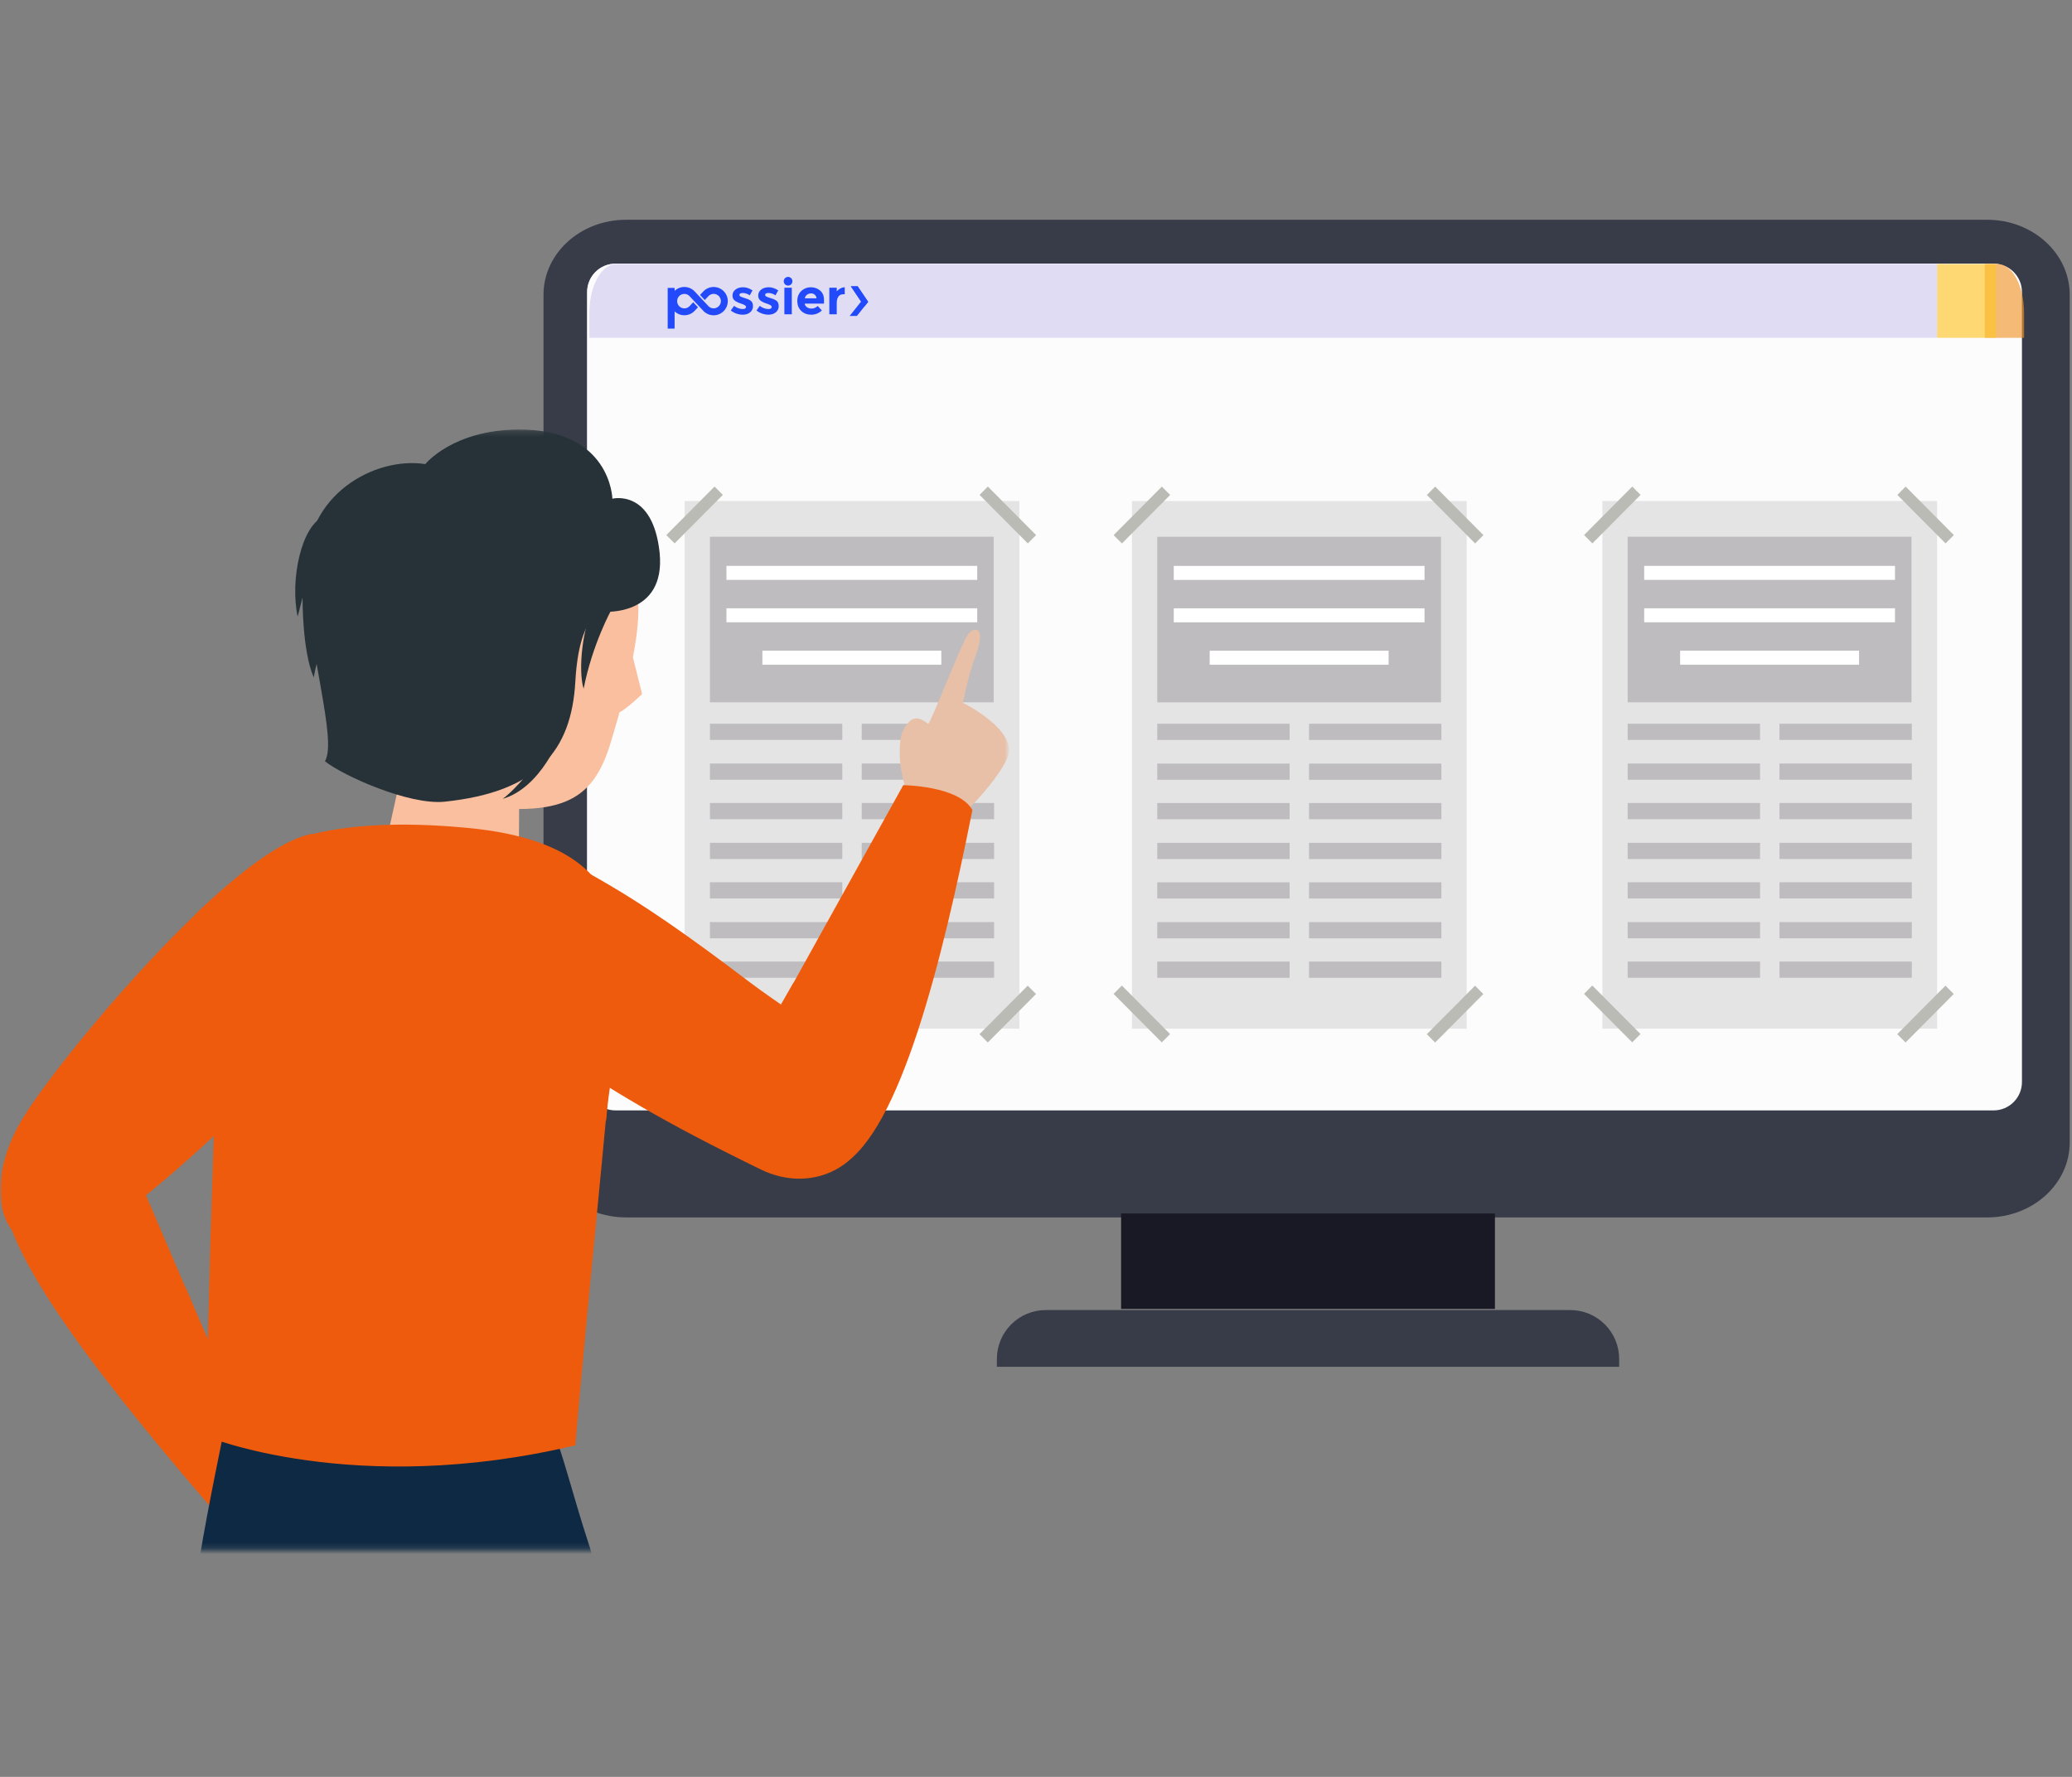 <svg width="358" height="307" viewBox="0 0 358 307" fill="none" xmlns="http://www.w3.org/2000/svg">
<rect x="0" y="0" width="358" height="307" fill="#808080" stroke="none"/>
<g clip-path="url(#clip0_752_2522)">
<path d="M345.767 134.626C345.838 134.485 345.88 134.333 345.891 134.175C345.901 134.019 345.88 133.862 345.829 133.713C344.272 129.241 338.69 113.223 338.451 113.02C338.17 112.78 329.527 103.757 329.527 103.757C327.934 102.096 327.252 103.502 327.252 103.502L322.304 118.083L329.756 138.687C329.858 138.967 330.064 139.198 330.331 139.332C330.597 139.465 330.905 139.492 331.191 139.405L345.069 135.211C345.219 135.165 345.358 135.09 345.478 134.989C345.597 134.889 345.695 134.765 345.767 134.626ZM327.894 109.045C327.645 108.831 327.466 108.548 327.378 108.232C327.291 107.916 327.298 107.581 327.4 107.269C327.503 106.958 327.696 106.684 327.954 106.482C328.212 106.28 328.525 106.159 328.852 106.134C329.179 106.11 329.506 106.183 329.791 106.344C330.077 106.506 330.308 106.748 330.456 107.041C330.604 107.334 330.662 107.664 330.622 107.989C330.582 108.315 330.446 108.621 330.233 108.87C329.946 109.203 329.538 109.408 329.1 109.441C328.661 109.474 328.227 109.331 327.894 109.045Z" fill="url(#paint0_linear_752_2522)"/>
<path opacity="0.85" d="M331.612 122.751C332.679 125.069 332.219 126.695 331.109 127.205C329.976 127.727 328.508 126.966 327.523 124.857C326.565 122.777 326.82 120.999 328.065 120.426C329.349 119.836 330.701 120.772 331.612 122.751ZM333.258 131.812L332.726 118.282L333.598 117.88L334.131 131.411L333.258 131.812ZM328.663 124.248C329.234 125.523 329.999 126.298 330.609 126.017C331.219 125.735 331.115 124.719 330.499 123.382C329.938 122.164 329.237 121.297 328.578 121.603C327.954 121.892 328.094 123.017 328.663 124.251V124.248ZM339.295 124.747C340.353 127.047 339.914 128.685 338.793 129.201C337.672 129.717 336.192 128.962 335.211 126.829C334.262 124.765 334.508 122.971 335.738 122.403C337.024 121.818 338.384 122.772 339.296 124.751L339.295 124.747ZM336.346 126.247C336.91 127.505 337.681 128.297 338.293 128.016C338.904 127.736 338.797 126.718 338.182 125.382C337.615 124.146 336.921 123.297 336.26 123.603C335.639 123.891 335.779 125.016 336.347 126.25L336.346 126.247Z" fill="white"/>
<path d="M328.72 107.627C328.62 107.56 328.542 107.465 328.495 107.353C328.449 107.241 328.437 107.119 328.461 107C328.622 105.76 328.479 104.5 328.042 103.328C327.606 102.157 326.89 101.109 325.957 100.277C325.842 100.165 325.775 100.012 325.772 99.851C325.768 99.691 325.827 99.535 325.937 99.418C326.047 99.301 326.199 99.232 326.36 99.225C326.52 99.219 326.676 99.276 326.796 99.384C327.879 100.359 328.706 101.585 329.206 102.954C329.706 104.324 329.863 105.794 329.662 107.238C329.642 107.337 329.598 107.429 329.534 107.507C329.471 107.585 329.389 107.646 329.295 107.684C329.202 107.723 329.101 107.738 329 107.728C328.9 107.718 328.804 107.683 328.72 107.627Z" fill="url(#paint1_linear_752_2522)"/>
<path d="M108.167 37.969H343.345C351.221 37.969 357.605 43.77 357.605 50.926V197.383C357.605 204.539 351.221 210.339 343.345 210.339H108.167C100.292 210.338 93.907 204.539 93.907 197.383V50.926C93.907 43.77 100.292 37.969 108.167 37.969Z" fill="#383C48"/>
<path d="M344.341 45.551H106.35C103.642 45.551 101.445 47.746 101.445 50.455V186.096C101.445 188.806 103.642 191.001 106.35 191.001H344.341C347.05 191.001 349.245 188.806 349.245 186.096V50.455C349.245 47.746 347.05 45.551 344.341 45.551Z" fill="#C4C3FC"/>
<path d="M344.449 45.551H106.35C103.642 45.551 101.445 47.746 101.445 50.455V186.946C101.445 189.654 103.642 191.85 106.35 191.85H344.449C347.157 191.85 349.353 189.654 349.353 186.946V50.455C349.353 47.746 347.157 45.551 344.449 45.551Z" fill="#FCFCFC"/>
<path d="M106.502 45.617H334.698V58.365H101.833V54.045C101.833 51.81 102.325 49.665 103.201 48.085C104.076 46.504 105.264 45.617 106.502 45.617Z" fill="#DFDCF3"/>
<path opacity="0.64" d="M342.92 45.617H345.155C346.366 45.617 347.526 46.504 348.383 48.085C349.239 49.665 349.72 51.81 349.72 54.045V58.365H342.92V45.617Z" fill="#F0942B"/>
<path opacity="0.64" d="M334.697 45.617H343.196V58.365H334.697V45.617Z" fill="#FFC526"/>
<path opacity="0.64" d="M343.197 45.617H344.896V58.365H343.197V45.617Z" fill="#FFC526"/>
<path d="M130.103 52.874C130.11 53.082 130.069 53.289 129.982 53.478C129.896 53.667 129.766 53.833 129.604 53.963C129.271 54.236 128.848 54.372 128.336 54.372C127.971 54.369 127.609 54.308 127.264 54.19C126.902 54.07 126.566 53.885 126.27 53.645L126.833 52.843C127.265 53.196 127.803 53.392 128.361 53.398C128.498 53.405 128.636 53.371 128.754 53.3C128.799 53.273 128.835 53.235 128.861 53.189C128.887 53.143 128.9 53.092 128.899 53.039C128.893 52.977 128.872 52.917 128.837 52.864C128.802 52.812 128.754 52.769 128.699 52.74C128.518 52.628 128.322 52.542 128.118 52.484C127.864 52.404 127.671 52.335 127.537 52.276C127.378 52.206 127.225 52.123 127.08 52.029C126.915 51.931 126.779 51.79 126.688 51.621C126.596 51.452 126.552 51.261 126.561 51.069C126.557 50.867 126.601 50.668 126.69 50.487C126.779 50.306 126.911 50.15 127.073 50.03C127.414 49.763 127.856 49.629 128.396 49.629C128.937 49.629 129.478 49.811 130.018 50.175L129.54 51.029C129.195 50.774 128.779 50.631 128.35 50.62C127.954 50.62 127.757 50.728 127.757 50.944C127.758 51.004 127.776 51.063 127.809 51.113C127.842 51.163 127.889 51.202 127.944 51.226C128.145 51.324 128.354 51.404 128.568 51.465C128.858 51.556 129.066 51.625 129.191 51.672C129.343 51.736 129.49 51.812 129.63 51.899C129.946 52.097 130.103 52.422 130.103 52.874Z" fill="#224AFA"/>
<path d="M134.542 52.873C134.549 53.081 134.508 53.288 134.421 53.477C134.335 53.666 134.205 53.832 134.043 53.962C133.71 54.235 133.287 54.371 132.775 54.371C132.412 54.367 132.052 54.305 131.708 54.187C131.345 54.069 131.006 53.884 130.709 53.644L131.272 52.842C131.704 53.195 132.242 53.391 132.8 53.397C132.938 53.404 133.075 53.37 133.193 53.299C133.238 53.272 133.274 53.234 133.3 53.188C133.326 53.142 133.339 53.091 133.338 53.038C133.332 52.976 133.311 52.916 133.276 52.863C133.241 52.811 133.193 52.768 133.138 52.739C132.958 52.628 132.765 52.542 132.562 52.485C132.308 52.405 132.115 52.336 131.981 52.277C131.823 52.207 131.67 52.124 131.524 52.03C131.358 51.932 131.223 51.791 131.131 51.622C131.04 51.453 130.996 51.262 131.005 51.07C131.001 50.868 131.046 50.669 131.134 50.488C131.224 50.307 131.355 50.15 131.517 50.031C131.858 49.764 132.3 49.63 132.84 49.63C133.381 49.63 133.922 49.812 134.462 50.176L133.985 51.03C133.638 50.775 133.224 50.632 132.794 50.621C132.399 50.621 132.2 50.729 132.2 50.945C132.201 51.005 132.219 51.064 132.253 51.114C132.286 51.164 132.334 51.203 132.388 51.227C132.588 51.325 132.797 51.404 133.012 51.465C133.302 51.557 133.51 51.626 133.636 51.673C133.787 51.737 133.934 51.813 134.074 51.9C134.386 52.096 134.542 52.421 134.542 52.873Z" fill="#224AFA"/>
<path d="M135.631 49.127C135.492 48.984 135.414 48.793 135.414 48.593C135.414 48.394 135.492 48.202 135.631 48.06C135.736 47.954 135.871 47.881 136.017 47.852C136.164 47.822 136.315 47.837 136.453 47.894C136.592 47.952 136.709 48.049 136.792 48.173C136.874 48.298 136.918 48.444 136.916 48.594C136.916 48.742 136.872 48.888 136.789 49.011C136.706 49.135 136.589 49.231 136.452 49.288C136.314 49.346 136.163 49.361 136.017 49.332C135.871 49.303 135.737 49.233 135.631 49.128V49.127ZM136.805 54.304H135.525V49.712H136.805V54.304Z" fill="#224AFA"/>
<path d="M141.998 53.638C141.511 54.115 140.855 54.379 140.175 54.372C139.477 54.372 138.901 54.157 138.447 53.728C137.992 53.298 137.762 52.722 137.759 51.999C137.759 51.276 137.991 50.701 138.455 50.275C138.899 49.856 139.488 49.626 140.098 49.635C140.687 49.619 141.26 49.823 141.706 50.206C142.148 50.588 142.368 51.111 142.368 51.777V52.46H139.026C139.046 52.584 139.091 52.703 139.16 52.809C139.228 52.914 139.316 53.005 139.421 53.074C139.64 53.233 139.903 53.316 140.172 53.313C140.379 53.32 140.584 53.283 140.775 53.205C140.966 53.127 141.139 53.009 141.282 52.86L141.998 53.638ZM140.771 50.914C140.59 50.765 140.362 50.686 140.128 50.692C139.876 50.691 139.632 50.772 139.432 50.923C139.33 50.995 139.245 51.088 139.181 51.195C139.118 51.303 139.078 51.422 139.065 51.546H141.079C141.072 51.426 141.041 51.308 140.989 51.2C140.936 51.091 140.862 50.994 140.771 50.914Z" fill="#224AFA"/>
<path d="M145.709 50.84C145.328 50.84 145.043 50.975 144.855 51.245C144.668 51.515 144.573 51.872 144.573 52.315V54.304H143.293V49.712H144.573V50.32C144.751 50.124 144.962 49.962 145.197 49.843C145.429 49.715 145.687 49.644 145.952 49.635L145.956 50.84H145.709Z" fill="#224AFA"/>
<path d="M116.558 49.745H115.363V56.777H116.558V49.745Z" fill="#224AFA"/>
<path d="M123.304 54.477C122.961 54.477 122.621 54.405 122.308 54.265C121.994 54.126 121.714 53.922 121.484 53.667L120.771 52.905L120.644 52.775L119.95 52.032L119.345 51.385L119.231 51.263L119.14 51.159C119.024 51.039 118.887 50.944 118.734 50.879C118.583 50.814 118.419 50.779 118.253 50.779C118.089 50.778 117.926 50.809 117.773 50.871C117.622 50.934 117.483 51.025 117.366 51.141C117.13 51.374 116.997 51.692 116.995 52.024C116.993 52.356 117.124 52.675 117.357 52.911C117.591 53.147 117.909 53.281 118.24 53.282C118.568 53.283 118.882 53.155 119.115 52.926L119.777 52.221L120.595 53.096L120.067 53.656C119.737 54.026 119.302 54.287 118.82 54.404C118.339 54.521 117.832 54.489 117.369 54.312C116.905 54.136 116.507 53.822 116.225 53.414C115.944 53.006 115.794 52.522 115.794 52.026C115.794 51.53 115.944 51.046 116.225 50.637C116.507 50.229 116.905 49.916 117.369 49.739C117.832 49.562 118.339 49.53 118.82 49.648C119.302 49.765 119.737 50.025 120.067 50.395L120.773 51.153L120.901 51.282L121.592 52.025L122.196 52.67L122.285 52.761C122.306 52.782 122.325 52.803 122.343 52.825L122.372 52.858L122.413 52.902C122.528 53.021 122.666 53.115 122.82 53.179C122.972 53.243 123.136 53.276 123.302 53.276C123.513 53.276 123.721 53.223 123.906 53.122C124.09 53.02 124.246 52.874 124.36 52.696C124.473 52.518 124.539 52.314 124.552 52.104C124.567 51.893 124.527 51.683 124.437 51.492C124.346 51.301 124.21 51.136 124.039 51.012C123.87 50.888 123.67 50.809 123.461 50.782C123.252 50.756 123.039 50.782 122.843 50.86C122.647 50.938 122.474 51.064 122.339 51.226L122.193 51.383L121.769 51.836L120.953 50.959L121.426 50.454C121.692 50.14 122.031 49.897 122.414 49.748C122.798 49.599 123.213 49.549 123.621 49.603C124.028 49.657 124.416 49.812 124.748 50.056C125.08 50.299 125.344 50.622 125.518 50.994C125.692 51.367 125.769 51.778 125.743 52.188C125.716 52.598 125.586 52.995 125.366 53.343C125.146 53.69 124.84 53.975 124.48 54.174C124.119 54.372 123.715 54.476 123.304 54.477Z" fill="#224AFA"/>
<path d="M148.781 52.1L146.812 54.575L146.822 54.583H148.061L149.999 52.149L148.197 49.473H147.013L148.781 52.1Z" fill="#224AFA"/>
<path d="M148.197 49.473H147.013L149.358 52.955L149.999 52.15L148.11 49.38" fill="#224AFA"/>
<path d="M176.13 86.558H118.292V177.725H176.13V86.558Z" fill="#E4E4E5"/>
<path d="M171.695 92.736H122.663V121.342H171.695V92.736Z" fill="#BEBCBF"/>
<path d="M145.533 125.037H122.663V127.84H145.533V125.037Z" fill="#BEBCBF"/>
<path d="M171.757 125.037H148.889V127.84H171.757V125.037Z" fill="#BEBCBF"/>
<path d="M145.533 131.917H122.663V134.72H145.533V131.917Z" fill="#BEBCBF"/>
<path d="M171.757 131.918H148.889V134.721H171.757V131.918Z" fill="#BEBCBF"/>
<path d="M145.533 138.734H122.663V141.538H145.533V138.734Z" fill="#BEBCBF"/>
<path d="M171.757 138.734H148.889V141.538H171.757V138.734Z" fill="#BEBCBF"/>
<path d="M145.533 145.616H122.663V148.419H145.533V145.616Z" fill="#BEBCBF"/>
<path d="M171.757 145.616H148.889V148.419H171.757V145.616Z" fill="#BEBCBF"/>
<path d="M145.533 152.432H122.663V155.234H145.533V152.432Z" fill="#BEBCBF"/>
<path d="M171.757 152.432H148.889V155.234H171.757V152.432Z" fill="#BEBCBF"/>
<path d="M145.533 159.312H122.663V162.115H145.533V159.312Z" fill="#BEBCBF"/>
<path d="M171.757 159.312H148.889V162.115H171.757V159.312Z" fill="#BEBCBF"/>
<path d="M145.533 166.129H122.663V168.933H145.533V166.129Z" fill="#BEBCBF"/>
<path d="M171.757 166.129H148.889V168.933H171.757V166.129Z" fill="#BEBCBF"/>
<path d="M168.846 97.769H125.516V100.189H168.846V97.769Z" fill="white"/>
<path d="M168.846 105.096H125.516V107.517H168.846V105.096Z" fill="white"/>
<path d="M162.638 112.422H131.724V114.843H162.638V112.422Z" fill="white"/>
<path d="M124.892 85.506L123.459 84.064L115.127 92.444L116.561 93.885L124.892 85.506Z" fill="#BABBB5"/>
<path d="M177.584 93.887L179.017 92.445L170.685 84.066L169.252 85.508L177.584 93.887Z" fill="#BABBB5"/>
<path d="M116.548 170.272L115.114 171.713L123.446 180.093L124.879 178.651L116.548 170.272Z" fill="#BABBB5"/>
<path d="M169.239 178.674L170.672 180.116L179.004 171.737L177.57 170.295L169.239 178.674Z" fill="#BABBB5"/>
<path d="M253.414 86.564H195.577V177.732H253.414V86.564Z" fill="#E4E4E5"/>
<path d="M248.982 92.743H199.95V121.349H248.982V92.743Z" fill="#BEBCBF"/>
<path d="M222.819 125.045H199.95V127.848H222.819V125.045Z" fill="#BEBCBF"/>
<path d="M249.044 125.045H226.175V127.848H249.044V125.045Z" fill="#BEBCBF"/>
<path d="M222.819 131.925H199.95V134.728H222.819V131.925Z" fill="#BEBCBF"/>
<path d="M249.044 131.926H226.175V134.729H249.044V131.926Z" fill="#BEBCBF"/>
<path d="M222.819 138.742H199.95V141.546H222.819V138.742Z" fill="#BEBCBF"/>
<path d="M249.044 138.742H226.175V141.546H249.044V138.742Z" fill="#BEBCBF"/>
<path d="M222.819 145.623H199.95V148.426H222.819V145.623Z" fill="#BEBCBF"/>
<path d="M249.044 145.623H226.175V148.426H249.044V145.623Z" fill="#BEBCBF"/>
<path d="M222.819 152.439H199.95V155.242H222.819V152.439Z" fill="#BEBCBF"/>
<path d="M249.044 152.439H226.175V155.242H249.044V152.439Z" fill="#BEBCBF"/>
<path d="M222.819 159.319H199.95V162.123H222.819V159.319Z" fill="#BEBCBF"/>
<path d="M249.044 159.319H226.175V162.123H249.044V159.319Z" fill="#BEBCBF"/>
<path d="M222.819 166.136H199.95V168.939H222.819V166.136Z" fill="#BEBCBF"/>
<path d="M249.044 166.136H226.175V168.939H249.044V166.136Z" fill="#BEBCBF"/>
<path d="M246.132 97.776H202.802V100.197H246.132V97.776Z" fill="white"/>
<path d="M246.132 105.104H202.802V107.524H246.132V105.104Z" fill="white"/>
<path d="M239.924 112.43H209.01V114.851H239.924V112.43Z" fill="white"/>
<path d="M202.179 85.514L200.745 84.072L192.413 92.451L193.848 93.893L202.179 85.514Z" fill="#BABBB5"/>
<path d="M254.87 93.895L256.304 92.453L247.972 84.074L246.539 85.516L254.87 93.895Z" fill="#BABBB5"/>
<path d="M193.834 170.28L192.401 171.721L200.733 180.101L202.166 178.659L193.834 170.28Z" fill="#BABBB5"/>
<path d="M246.525 178.682L247.96 180.124L256.29 171.745L254.857 170.303L246.525 178.682Z" fill="#BABBB5"/>
<path d="M334.696 86.558H276.859V177.725H334.696V86.558Z" fill="#E4E4E5"/>
<path d="M330.264 92.736H281.232V121.342H330.264V92.736Z" fill="#BEBCBF"/>
<path d="M304.102 125.037H281.232V127.84H304.102V125.037Z" fill="#BEBCBF"/>
<path d="M330.326 125.037H307.457V127.84H330.326V125.037Z" fill="#BEBCBF"/>
<path d="M304.102 131.917H281.232V134.72H304.102V131.917Z" fill="#BEBCBF"/>
<path d="M330.326 131.918H307.457V134.721H330.326V131.918Z" fill="#BEBCBF"/>
<path d="M304.102 138.734H281.232V141.538H304.102V138.734Z" fill="#BEBCBF"/>
<path d="M330.326 138.734H307.457V141.538H330.326V138.734Z" fill="#BEBCBF"/>
<path d="M304.102 145.616H281.232V148.419H304.102V145.616Z" fill="#BEBCBF"/>
<path d="M330.326 145.616H307.457V148.419H330.326V145.616Z" fill="#BEBCBF"/>
<path d="M304.102 152.432H281.232V155.234H304.102V152.432Z" fill="#BEBCBF"/>
<path d="M330.326 152.432H307.457V155.234H330.326V152.432Z" fill="#BEBCBF"/>
<path d="M304.102 159.312H281.232V162.115H304.102V159.312Z" fill="#BEBCBF"/>
<path d="M330.326 159.312H307.457V162.115H330.326V159.312Z" fill="#BEBCBF"/>
<path d="M304.102 166.129H281.232V168.933H304.102V166.129Z" fill="#BEBCBF"/>
<path d="M330.326 166.129H307.457V168.933H330.326V166.129Z" fill="#BEBCBF"/>
<path d="M327.415 97.769H284.084V100.189H327.415V97.769Z" fill="white"/>
<path d="M327.415 105.096H284.084V107.517H327.415V105.096Z" fill="white"/>
<path d="M321.207 112.422H290.292V114.843H321.207V112.422Z" fill="white"/>
<path d="M283.461 85.506L282.027 84.064L273.696 92.444L275.13 93.885L283.461 85.506Z" fill="#BABBB5"/>
<path d="M336.153 93.887L337.586 92.445L329.254 84.066L327.821 85.508L336.153 93.887Z" fill="#BABBB5"/>
<path d="M275.116 170.272L273.683 171.713L282.014 180.093L283.448 178.651L275.116 170.272Z" fill="#BABBB5"/>
<path d="M327.807 178.674L329.241 180.116L337.573 171.737L336.139 170.295L327.807 178.674Z" fill="#BABBB5"/>
<mask id="mask0_752_2522" style="mask-type:luminance" maskUnits="userSpaceOnUse" x="0" y="74" width="175" height="194">
<path d="M174.228 74.208H-6.10352e-05V267.794H174.228V74.208Z" fill="white"/>
</mask>
<g mask="url(#mask0_752_2522)">
<path d="M59.343 286.246C59.343 286.246 89.731 336.836 99.41 352.829C107.576 366.296 128.03 355.859 125.085 342.812C121.97 329.344 104.966 277.407 100.926 269.075C96.801 260.741 59.343 286.246 59.343 286.246Z" fill="#0E2943"/>
<path d="M24.326 204.428L44.191 250.809C44.191 250.809 44.444 262.678 38.383 262.678C20.959 242.476 -1.095 215.877 0.588 204.428C1.43 198.536 24.326 204.428 24.326 204.428Z" fill="#EF5B0C"/>
<path d="M32.071 222.441C30.135 226.818 26.683 236.247 26.178 248.199C30.303 253.166 34.428 258.048 38.384 262.677C44.36 262.677 44.192 250.809 44.192 250.809L32.071 222.441Z" fill="#EF5B0C"/>
<path d="M54.041 144.072C40.236 146.43 9.343 183.888 3.619 193.736C-2.105 203.584 -0.758 213.433 6.229 215.369C11.364 216.801 15.993 213.938 23.737 207.71C34.933 198.787 43.603 189.78 43.603 189.78L54.041 144.072Z" fill="#EF5B0C"/>
<path d="M43.602 189.78L54.04 144.072C48.905 144.914 41.498 150.554 33.838 157.878C28.03 170.925 26.935 198.871 26.767 205.184C36.447 197.104 43.602 189.78 43.602 189.78Z" fill="#EF5B0C"/>
<path d="M89.645 148.703L89.73 133.299L69.696 132.036L66.245 147.692L89.645 148.703Z" fill="#F9BF9E"/>
<path d="M77.777 138.603C97.138 141.802 102.441 138.518 105.556 128.165C107.155 122.862 108.501 117.896 109.343 113.603C110.859 105.859 110.774 99.966 107.575 97.357C101.515 92.306 80.808 92.138 75.589 100.724C70.37 109.31 68.939 118.822 69.191 127.912C69.444 137.003 77.777 138.603 77.777 138.603Z" fill="#F9BF9E"/>
<path d="M110.943 119.915L109.343 113.518C109.343 113.518 106.566 121.43 106.566 122.861C106.482 124.208 110.943 119.915 110.943 119.915Z" fill="#F9BF9E"/>
<path d="M73.484 80.185C64.814 78.838 52.524 85.404 52.861 98.956C53.197 112.424 58.332 127.828 56.143 131.532C59.342 134.057 70.622 139.108 76.766 138.518C92.928 136.835 98.736 129.68 99.409 117.727C100.083 105.774 104.207 105.69 104.207 105.69C104.207 105.69 115.066 106.616 113.972 95.505C112.793 84.394 105.807 86.161 105.807 86.161C105.807 86.161 105.555 74.124 89.561 74.208C78.197 74.293 73.484 80.185 73.484 80.185Z" fill="#263238"/>
<path d="M73.906 81.784C69.276 81.026 62.542 85.656 60.269 87.76C65.151 86.919 73.99 83.72 73.99 83.72C73.99 83.72 67.256 88.013 67.929 95.168C71.97 87.929 77.694 85.909 77.694 85.909C77.694 85.909 82.66 91.212 90.572 93.148C88.131 87.845 80.387 84.394 80.387 84.394C80.387 84.394 88.131 83.131 90.825 82.373C87.963 80.016 79.124 82.626 79.124 82.626C79.124 82.626 82.997 80.437 83.502 79.175C79.882 79.259 76.768 81.363 76.768 81.363C76.768 81.363 76.768 80.185 79.882 78.165C76.347 78.08 73.906 81.784 73.906 81.784Z" fill="#263238"/>
<path d="M97.475 124.545C97.138 127.491 93.266 136.161 86.869 138.013C89.478 136.077 92.677 131.784 92.677 131.784L97.475 124.545Z" fill="#263238"/>
<path d="M102.61 105.017C100.674 107.963 99.832 115.875 100.842 118.99C102.357 111.246 105.64 105.353 105.64 105.353L102.61 105.017Z" fill="#263238"/>
<path d="M56.061 89.191C52.02 90.707 50.084 100.303 51.431 106.532C51.852 104.932 52.273 103.249 52.273 103.249C52.273 103.249 52.189 112.424 54.209 117.053C54.462 115.37 55.388 112.087 55.388 112.087L56.061 89.191Z" fill="#263238"/>
<path d="M38.721 247.104C38.721 247.104 35.859 260.741 34.512 269.074C33.165 277.407 34.175 282.458 37.626 286.247C64.815 293.569 84.091 290.371 94.613 284.562C104.293 279.175 103.536 272.104 101.6 266.381C99.243 259.226 96.549 248.788 95.96 248.62C95.287 248.451 38.721 247.104 38.721 247.104Z" fill="#0E2943"/>
<path d="M54.208 144.073C47.053 145.841 40.488 151.902 38.468 168.569C36.868 181.532 35.522 248.114 35.522 248.114C35.522 248.114 61.195 258.804 99.41 249.713C101.683 222.441 106.565 177.659 106.902 165.623C107.239 153.585 101.01 145.421 82.576 143.232C71.212 141.969 61.279 142.306 54.208 144.073Z" fill="#EF5B0C"/>
<path d="M87.373 169.411C87.12 175.64 101.767 192.475 104.713 193.654C105.218 187.678 106.06 184.142 106.06 184.142L87.373 169.411Z" fill="#EF5B0C"/>
<path d="M156.314 135.993C156.398 135.656 155.472 132.962 155.472 130.69C155.388 127.407 155.724 126.228 156.988 124.797C158.334 123.282 160.017 124.797 160.354 125.05C160.691 125.302 165.994 111.414 167.172 109.73C168.351 108.047 170.371 108.299 168.688 112.929C167.004 117.558 166.836 119.831 166.331 121.43C166.668 121.515 174.664 125.639 174.327 129.848C174.159 132.542 168.098 139.191 167.256 139.781C166.331 140.454 156.23 136.33 156.314 135.993Z" fill="#E8C0A8"/>
<path d="M131.481 179.933L156.061 135.657C156.061 135.657 165.657 135.741 168.013 139.949C162.795 166.128 155.472 195.505 145.455 201.314C140.236 204.344 131.481 179.933 131.481 179.933Z" fill="#EF5B0C"/>
<path d="M137.123 169.747C144.193 172.44 148.992 185.403 147.392 191.8C143.099 186.246 134.26 174.713 134.26 174.713L137.123 169.747Z" fill="#EF5B0C"/>
<path d="M93.014 180.017C106.398 188.856 114.226 193.653 131.482 202.071C139.984 206.196 148.738 201.734 150.337 194.327C152.695 183.721 139.227 176.987 129.714 169.832C119.277 161.92 111.364 156.28 102.357 151.229C92.761 145.674 76.431 169.075 93.014 180.017Z" fill="#EF5B0C"/>
</g>
<rect x="258.295" y="226.146" width="64.59" height="16.491" transform="rotate(180 258.295 226.146)" fill="#181924"/>
<g clip-path="url(#clip1_752_2522)">
<path d="M271.3 226.344H180.689C178.448 226.344 176.298 227.235 174.714 228.819C173.129 230.404 172.239 232.553 172.239 234.794V236.144H279.761V234.839C279.767 233.725 279.553 232.62 279.13 231.589C278.708 230.558 278.085 229.62 277.299 228.831C276.512 228.041 275.577 227.415 274.548 226.988C273.518 226.561 272.414 226.343 271.3 226.344Z" fill="#383C48"/>
</g>
</g>
<defs>
<linearGradient id="paint0_linear_752_2522" x1="312.656" y1="108.678" x2="253.361" y2="92.538" gradientUnits="userSpaceOnUse">
<stop stop-color="#FE7062"/>
<stop offset="1" stop-color="#FF928E"/>
</linearGradient>
<linearGradient id="paint1_linear_752_2522" x1="312.076" y1="57.672" x2="319.562" y2="57.672" gradientUnits="userSpaceOnUse">
<stop stop-color="#09005D"/>
<stop offset="1" stop-color="#1A0F91"/>
</linearGradient>
<clipPath id="clip0_752_2522">
<rect width="357.605" height="230.775" fill="white" transform="translate(0 37.969)"/>
</clipPath>
<clipPath id="clip1_752_2522">
<rect width="107.522" height="9.895" fill="white" transform="translate(172.239 226.344)"/>
</clipPath>
</defs>
</svg>
